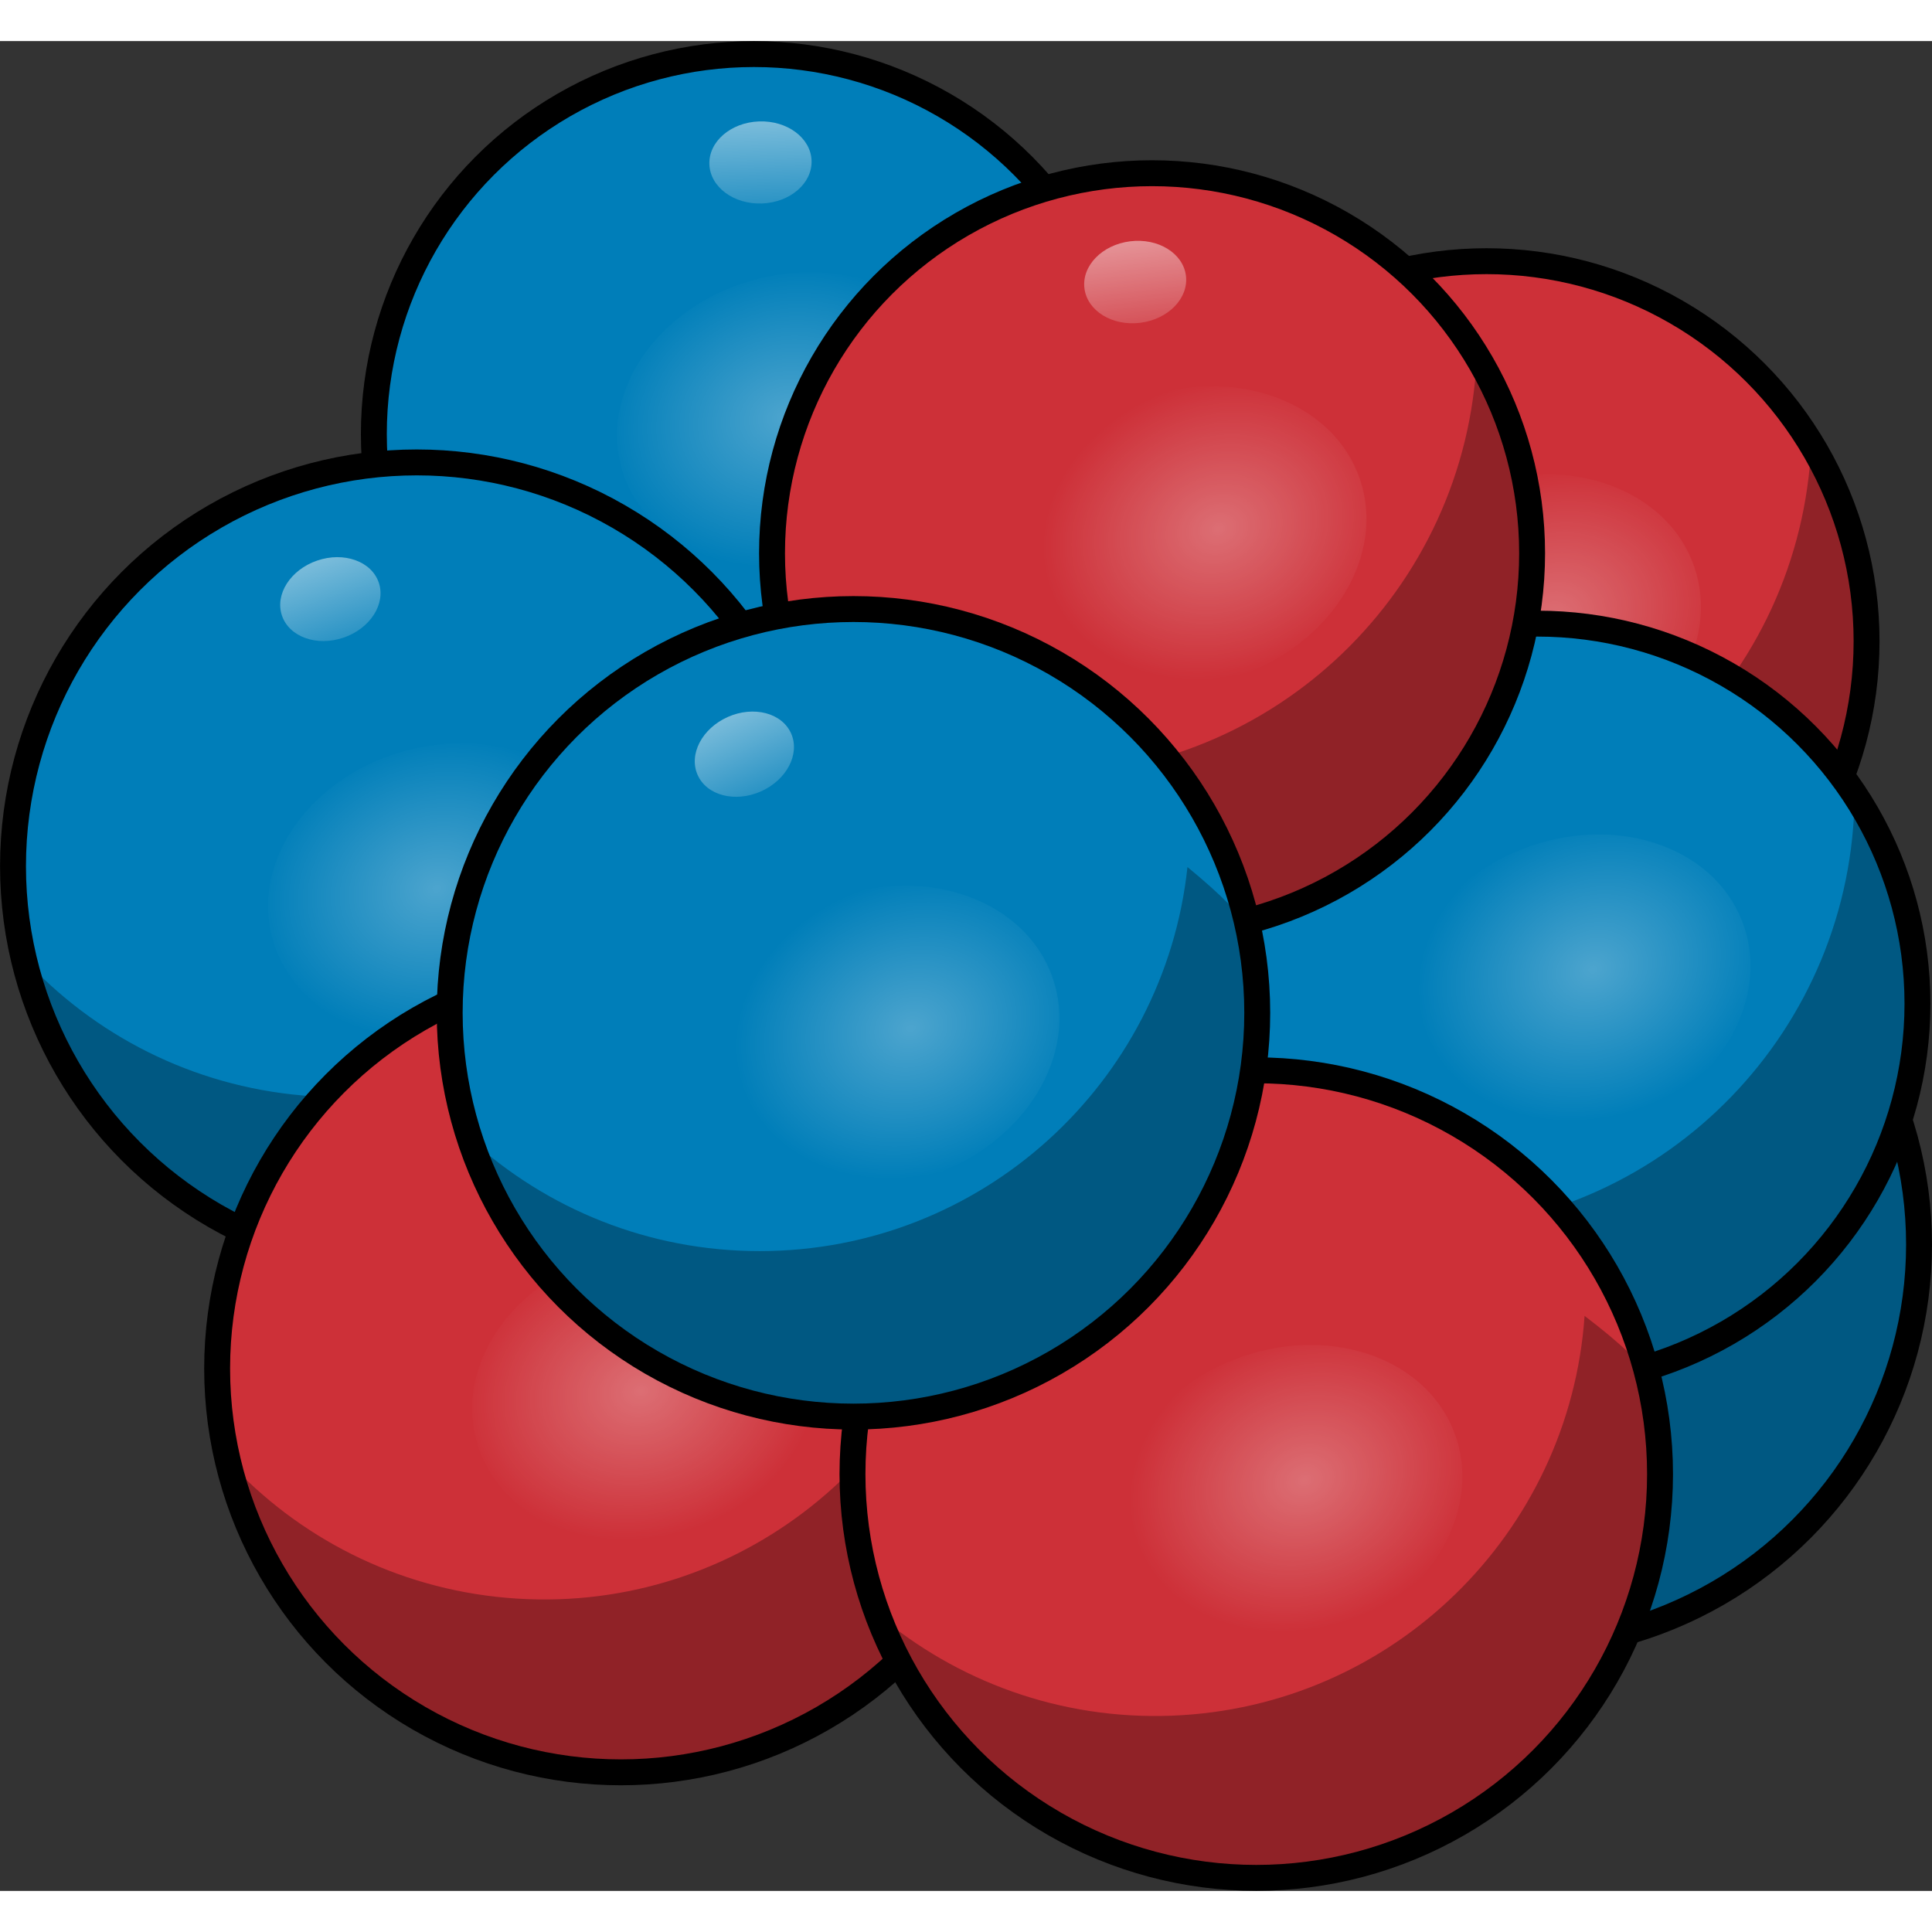 <?xml version="1.0" encoding="utf-8"?>
<!-- Created by: Science Figures, www.sciencefigures.org, Generator: Science Figures Editor -->
<svg version="1.1" id="Layer_1" xmlns="http://www.w3.org/2000/svg" xmlns:xlink="http://www.w3.org/1999/xlink" 
	 width="800px" height="800px" viewBox="0 0 74.562 71.392" enable-background="new 0 0 74.562 71.392" xml:space="preserve">
<rect x="0" y="0" width="74.562" height="71.392" fill="#333333" stroke="none"/>
<g>
	<g>
		<circle fill="#CD3038" cx="57.37" cy="23.162" r="14.667"/>
		<path opacity="0.3" d="M71.742,20.236c-0.346-1.701-0.988-3.263-1.84-4.667c-0.395,8.986-7.784,16.155-16.868,16.155
			c-1.436,0-2.824-0.196-4.156-0.533c4.561,3.196,10.287,6.574,11.417,6.344C68.234,35.919,73.358,28.174,71.742,20.236z"/>
		<circle fill="none" stroke="#000000" stroke-miterlimit="10" cx="57.37" cy="23.162" r="14.667"/>
		
			<radialGradient id="SVGID_1_" cx="1701.223" cy="-3328.618" r="6.895" gradientTransform="matrix(0.945 -0.328 0.27 0.777 -649.021 3166.575)" gradientUnits="userSpaceOnUse">
			<stop  offset="0" style="stop-color:#FFFFFF"/>
			<stop  offset="1" style="stop-color:#FFFFFF;stop-opacity:0"/>
		</radialGradient>
		<path opacity="0.3" fill="url(#SVGID_1_)" d="M65.382,20.272c1.028,2.958-1.054,6.369-4.651,7.62
			c-3.597,1.251-7.347-0.133-8.375-3.091s1.054-6.369,4.651-7.62C60.604,15.93,64.353,17.314,65.382,20.272z"/>
	</g>
	<circle fill="#007EB9" cx="58.515" cy="46.444" r="15.547"/>
	<circle opacity="0.3" cx="58.515" cy="46.444" r="15.547"/>
	<circle fill="none" stroke="#000000" stroke-miterlimit="10" cx="58.515" cy="46.444" r="15.547"/>
	<g>
		<circle fill="#007EB9" cx="29.095" cy="15.169" r="14.667"/>
		<path opacity="0.3" d="M43.666,13.493c-0.198-1.725-0.703-3.336-1.43-4.809c-1.169,8.918-9.149,15.424-18.199,14.64
			c-1.431-0.124-2.797-0.439-4.094-0.89c4.268,3.578,9.682,7.437,10.828,7.305C38.818,28.815,44.592,21.54,43.666,13.493z"/>
		<circle fill="none" stroke="#000000" stroke-miterlimit="10" cx="29.095" cy="15.169" r="14.667"/>
		<circle fill="#007EB9" cx="16.085" cy="31.844" r="15.583"/>
		<path opacity="0.3" d="M31.609,33.23c0.003-0.031,0.002-0.061,0.004-0.091c0.035-0.425,0.048-0.855,0.048-1.288
			c0-0.179-0.008-0.357-0.015-0.534c-0.01-0.29-0.03-0.581-0.056-0.873c-0.014-0.154-0.028-0.307-0.047-0.46
			c-0.122-0.503-0.925-1.454-2.131-2.634c-1.607,8.224-9.19,14.082-17.727,13.343c-4.289-0.371-8.053-2.343-10.761-5.274
			c1.782,7.594,9.002,12.819,16.94,11.906C25.343,46.466,30.972,40.446,31.609,33.23z"/>
		
			<radialGradient id="SVGID_2_" cx="1642.346" cy="-3358.728" r="6.895" gradientTransform="matrix(0.969 -0.246 0.202 0.797 -896.119 3113.643)" gradientUnits="userSpaceOnUse">
			<stop  offset="0" style="stop-color:#FFFFFF"/>
			<stop  offset="1" style="stop-color:#FFFFFF;stop-opacity:0"/>
		</radialGradient>
		<path opacity="0.3" fill="url(#SVGID_2_)" d="M23.859,31.158c0.77,3.035-1.599,6.255-5.291,7.191
			c-3.691,0.936-7.308-0.766-8.077-3.802c-0.77-3.035,1.599-6.255,5.291-7.191C19.473,26.42,23.089,28.122,23.859,31.158z"/>
		
			<radialGradient id="SVGID_3_" cx="1659.868" cy="-3376.131" r="6.895" gradientTransform="matrix(0.969 -0.246 0.202 0.797 -896.119 3113.643)" gradientUnits="userSpaceOnUse">
			<stop  offset="0" style="stop-color:#FFFFFF"/>
			<stop  offset="1" style="stop-color:#FFFFFF;stop-opacity:0"/>
		</radialGradient>
		<path opacity="0.3" fill="url(#SVGID_3_)" d="M37.327,12.98c0.77,3.035-1.599,6.255-5.291,7.191
			c-3.691,0.936-7.308-0.766-8.077-3.802s1.599-6.255,5.291-7.191S36.557,9.945,37.327,12.98z"/>
		<circle fill="none" stroke="#000000" stroke-miterlimit="10" cx="16.085" cy="31.844" r="15.583"/>
		
			<linearGradient id="SVGID_4_" gradientUnits="userSpaceOnUse" x1="27.206" y1="1.694" x2="27.206" y2="11.888" gradientTransform="matrix(0.999 -0.038 0.038 0.999 1.84 -2.844)">
			<stop  offset="0" style="stop-color:#FFFFFF"/>
			<stop  offset="1" style="stop-color:#FFFFFF;stop-opacity:0"/>
		</linearGradient>
		<path fill="url(#SVGID_4_)" d="M31.321,4.61c0.033,0.875-0.823,1.617-1.912,1.658c-1.089,0.041-1.999-0.634-2.032-1.509
			c-0.033-0.875,0.823-1.617,1.912-1.658C30.379,3.06,31.288,3.736,31.321,4.61z"/>
		
			<linearGradient id="SVGID_5_" gradientUnits="userSpaceOnUse" x1="54.694" y1="75.106" x2="54.694" y2="85.219" gradientTransform="matrix(0.946 -0.325 0.325 0.946 -65.568 -38.198)">
			<stop  offset="0" style="stop-color:#FFFFFF"/>
			<stop  offset="1" style="stop-color:#FFFFFF;stop-opacity:0"/>
		</linearGradient>
		<path fill="url(#SVGID_5_)" d="M14.617,20.896c0.282,0.821-0.326,1.774-1.357,2.127c-1.031,0.354-2.095-0.025-2.377-0.846
			s0.326-1.774,1.357-2.127C13.271,19.696,14.335,20.075,14.617,20.896z"/>
	</g>
	<g>
		<circle fill="#CD3038" cx="23.963" cy="51.232" r="15.583"/>
		<path opacity="0.3" d="M39.487,52.618c0.003-0.031,0.002-0.061,0.004-0.091c0.035-0.425,0.048-0.855,0.048-1.288
			c0-0.179-0.008-0.357-0.015-0.534c-0.01-0.29-0.03-0.581-0.056-0.873c-0.014-0.154-0.028-0.307-0.047-0.46
			c-0.122-0.503-0.925-1.454-2.131-2.634c-1.607,8.224-9.19,14.082-17.727,13.343c-4.289-0.371-8.053-2.343-10.761-5.274
			c1.782,7.594,9.002,12.819,16.94,11.906C33.221,65.853,38.85,59.834,39.487,52.618z"/>
		
			<radialGradient id="SVGID_6_" cx="1645.218" cy="-3333.519" r="6.895" gradientTransform="matrix(0.969 -0.246 0.202 0.797 -896.119 3113.643)" gradientUnits="userSpaceOnUse">
			<stop  offset="0" style="stop-color:#FFFFFF"/>
			<stop  offset="1" style="stop-color:#FFFFFF;stop-opacity:0"/>
		</radialGradient>
		<path opacity="0.3" fill="url(#SVGID_6_)" d="M31.736,50.545c0.77,3.035-1.599,6.255-5.291,7.191
			c-3.691,0.936-7.308-0.766-8.077-3.802c-0.77-3.035,1.599-6.255,5.291-7.191C27.351,45.808,30.967,47.51,31.736,50.545z"/>
		<circle fill="none" stroke="#000000" stroke-miterlimit="10" cx="23.963" cy="51.232" r="15.583"/>
		
			<linearGradient id="SVGID_7_" gradientUnits="userSpaceOnUse" x1="55.853" y1="96.001" x2="55.853" y2="106.114" gradientTransform="matrix(0.946 -0.325 0.325 0.946 -65.568 -38.198)">
			<stop  offset="0" style="stop-color:#FFFFFF"/>
			<stop  offset="1" style="stop-color:#FFFFFF;stop-opacity:0"/>
		</linearGradient>
		<path fill="url(#SVGID_7_)" d="M22.495,40.284c0.282,0.821-0.326,1.774-1.357,2.127c-1.031,0.354-2.095-0.025-2.377-0.846
			c-0.282-0.821,0.326-1.774,1.357-2.127S22.213,39.462,22.495,40.284z"/>
	</g>
	<g>
		<circle fill="#007EB9" cx="59.334" cy="37.15" r="14.667"/>
		<path opacity="0.3" d="M73.587,33.687c-0.41-1.687-1.11-3.224-2.013-4.595c-0.059,8.995-7.174,16.436-16.251,16.776
			c-1.435,0.054-2.83-0.09-4.173-0.377c4.677,3.023,10.526,6.184,11.647,5.912C70.668,49.49,75.499,41.559,73.587,33.687z"/>
		<circle fill="none" stroke="#000000" stroke-miterlimit="10" cx="59.334" cy="37.15" r="14.667"/>
		<circle fill="#CD3038" cx="48.483" cy="55.305" r="15.583"/>
		<path opacity="0.3" d="M64.06,54.763c-0.001-0.031-0.006-0.06-0.007-0.091c-0.018-0.426-0.058-0.855-0.112-1.284
			c-0.022-0.178-0.052-0.353-0.08-0.528c-0.046-0.286-0.101-0.573-0.163-0.859c-0.033-0.151-0.066-0.302-0.104-0.451
			c-0.183-0.484-1.098-1.329-2.44-2.351c-0.579,8.359-7.38,15.109-15.943,15.43c-4.302,0.161-8.28-1.331-11.33-3.905
			c2.706,7.316,10.517,11.609,18.281,9.723C59.476,68.67,64.319,62.002,64.06,54.763z"/>
		
			<radialGradient id="SVGID_8_" cx="1690.488" cy="-3284.621" r="6.895" gradientTransform="matrix(0.932 -0.364 0.299 0.766 -543.107 3186.908)" gradientUnits="userSpaceOnUse">
			<stop  offset="0" style="stop-color:#FFFFFF"/>
			<stop  offset="1" style="stop-color:#FFFFFF;stop-opacity:0"/>
		</radialGradient>
		<path opacity="0.3" fill="url(#SVGID_8_)" d="M56.112,53.663c1.139,2.917-0.814,6.404-4.362,7.789
			c-3.548,1.385-7.346,0.142-8.485-2.775s0.814-6.404,4.362-7.789S54.974,50.746,56.112,53.663z"/>
		
			<radialGradient id="SVGID_9_" cx="1708.01" cy="-3302.024" r="6.895" gradientTransform="matrix(0.932 -0.364 0.299 0.766 -543.107 3186.908)" gradientUnits="userSpaceOnUse">
			<stop  offset="0" style="stop-color:#FFFFFF"/>
			<stop  offset="1" style="stop-color:#FFFFFF;stop-opacity:0"/>
		</radialGradient>
		<path opacity="0.3" fill="url(#SVGID_9_)" d="M67.232,33.961c1.139,2.917-0.814,6.404-4.362,7.789
			c-3.548,1.385-7.346,0.142-8.485-2.775s0.814-6.404,4.362-7.789S66.094,31.044,67.232,33.961z"/>
		<circle fill="none" stroke="#000000" stroke-miterlimit="10" cx="48.483" cy="55.305" r="15.583"/>
		
			<linearGradient id="SVGID_10_" gradientUnits="userSpaceOnUse" x1="97.666" y1="139.793" x2="97.666" y2="149.906" gradientTransform="matrix(0.898 -0.439 0.439 0.898 -108.199 -43.382)">
			<stop  offset="0" style="stop-color:#FFFFFF"/>
			<stop  offset="1" style="stop-color:#FFFFFF;stop-opacity:0"/>
		</linearGradient>
		<path fill="url(#SVGID_10_)" d="M45.674,44.622c0.381,0.78-0.104,1.8-1.083,2.279c-0.979,0.478-2.082,0.234-2.463-0.546
			c-0.381-0.78,0.104-1.8,1.083-2.279C44.19,43.597,45.293,43.841,45.674,44.622z"/>
	</g>
	<g>
		<circle fill="#CD3038" cx="44.462" cy="19.767" r="14.667"/>
		<path opacity="0.3" d="M58.834,16.841c-0.346-1.701-0.988-3.263-1.84-4.667c-0.395,8.986-7.784,16.155-16.868,16.155
			c-1.436,0-2.824-0.196-4.156-0.533c4.561,3.196,10.287,6.574,11.417,6.344C55.326,32.524,60.45,24.779,58.834,16.841z"/>
		<circle fill="none" stroke="#000000" stroke-miterlimit="10" cx="44.462" cy="19.767" r="14.667"/>
		<circle fill="#007EB9" cx="32.938" cy="37.503" r="15.583"/>
		<path opacity="0.3" d="M48.524,37.545c0-0.031-0.003-0.061-0.003-0.091c-0.002-0.427-0.026-0.856-0.064-1.287
			c-0.016-0.178-0.039-0.354-0.061-0.531c-0.035-0.288-0.08-0.576-0.131-0.865c-0.027-0.152-0.055-0.304-0.087-0.454
			c-0.165-0.491-1.047-1.369-2.35-2.44c-0.892,8.332-7.941,14.822-16.51,14.822c-4.305,0-8.225-1.64-11.175-4.326
			c2.43,7.412,10.074,11.995,17.904,10.401C43.423,51.271,48.512,44.789,48.524,37.545z"/>
		
			<radialGradient id="SVGID_11_" cx="1672.624" cy="-3320.27" r="6.895" gradientTransform="matrix(0.945 -0.328 0.27 0.777 -649.021 3166.575)" gradientUnits="userSpaceOnUse">
			<stop  offset="0" style="stop-color:#FFFFFF"/>
			<stop  offset="1" style="stop-color:#FFFFFF;stop-opacity:0"/>
		</radialGradient>
		<path opacity="0.3" fill="url(#SVGID_11_)" d="M40.624,36.148c1.028,2.958-1.054,6.369-4.651,7.62
			c-3.597,1.251-7.347-0.133-8.375-3.091c-1.028-2.958,1.054-6.369,4.651-7.62C35.846,31.807,39.595,33.191,40.624,36.148z"/>
		
			<radialGradient id="SVGID_12_" cx="1690.146" cy="-3337.673" r="6.895" gradientTransform="matrix(0.945 -0.328 0.27 0.777 -649.021 3166.575)" gradientUnits="userSpaceOnUse">
			<stop  offset="0" style="stop-color:#FFFFFF"/>
			<stop  offset="1" style="stop-color:#FFFFFF;stop-opacity:0"/>
		</radialGradient>
		<path opacity="0.3" fill="url(#SVGID_12_)" d="M52.474,16.877c1.028,2.958-1.054,6.369-4.651,7.62s-7.347-0.133-8.375-3.091
			s1.054-6.369,4.651-7.62S51.445,13.919,52.474,16.877z"/>
		<circle fill="none" stroke="#000000" stroke-miterlimit="10" cx="32.938" cy="37.503" r="15.583"/>
		
			<linearGradient id="SVGID_13_" gradientUnits="userSpaceOnUse" x1="63.424" y1="26.292" x2="63.424" y2="36.486" gradientTransform="matrix(0.992 -0.124 0.124 0.992 -23.23 -15.753)">
			<stop  offset="0" style="stop-color:#FFFFFF"/>
			<stop  offset="1" style="stop-color:#FFFFFF;stop-opacity:0"/>
		</linearGradient>
		<path fill="url(#SVGID_13_)" d="M45.769,9.056c0.108,0.868-0.681,1.682-1.762,1.817c-1.082,0.135-2.046-0.46-2.155-1.328
			s0.681-1.682,1.762-1.817C44.696,7.593,45.661,8.188,45.769,9.056z"/>
		
			<linearGradient id="SVGID_14_" gradientUnits="userSpaceOnUse" x1="82.272" y1="109.11" x2="82.272" y2="119.224" gradientTransform="matrix(0.914 -0.405 0.405 0.914 -93.437 -45.161)">
			<stop  offset="0" style="stop-color:#FFFFFF"/>
			<stop  offset="1" style="stop-color:#FFFFFF;stop-opacity:0"/>
		</linearGradient>
		<path fill="url(#SVGID_14_)" d="M30.532,26.722c0.352,0.794-0.171,1.795-1.168,2.237c-0.997,0.441-2.09,0.156-2.441-0.638
			c-0.352-0.794,0.171-1.795,1.168-2.237C29.087,25.643,30.18,25.928,30.532,26.722z"/>
	</g>
</g>
</svg>